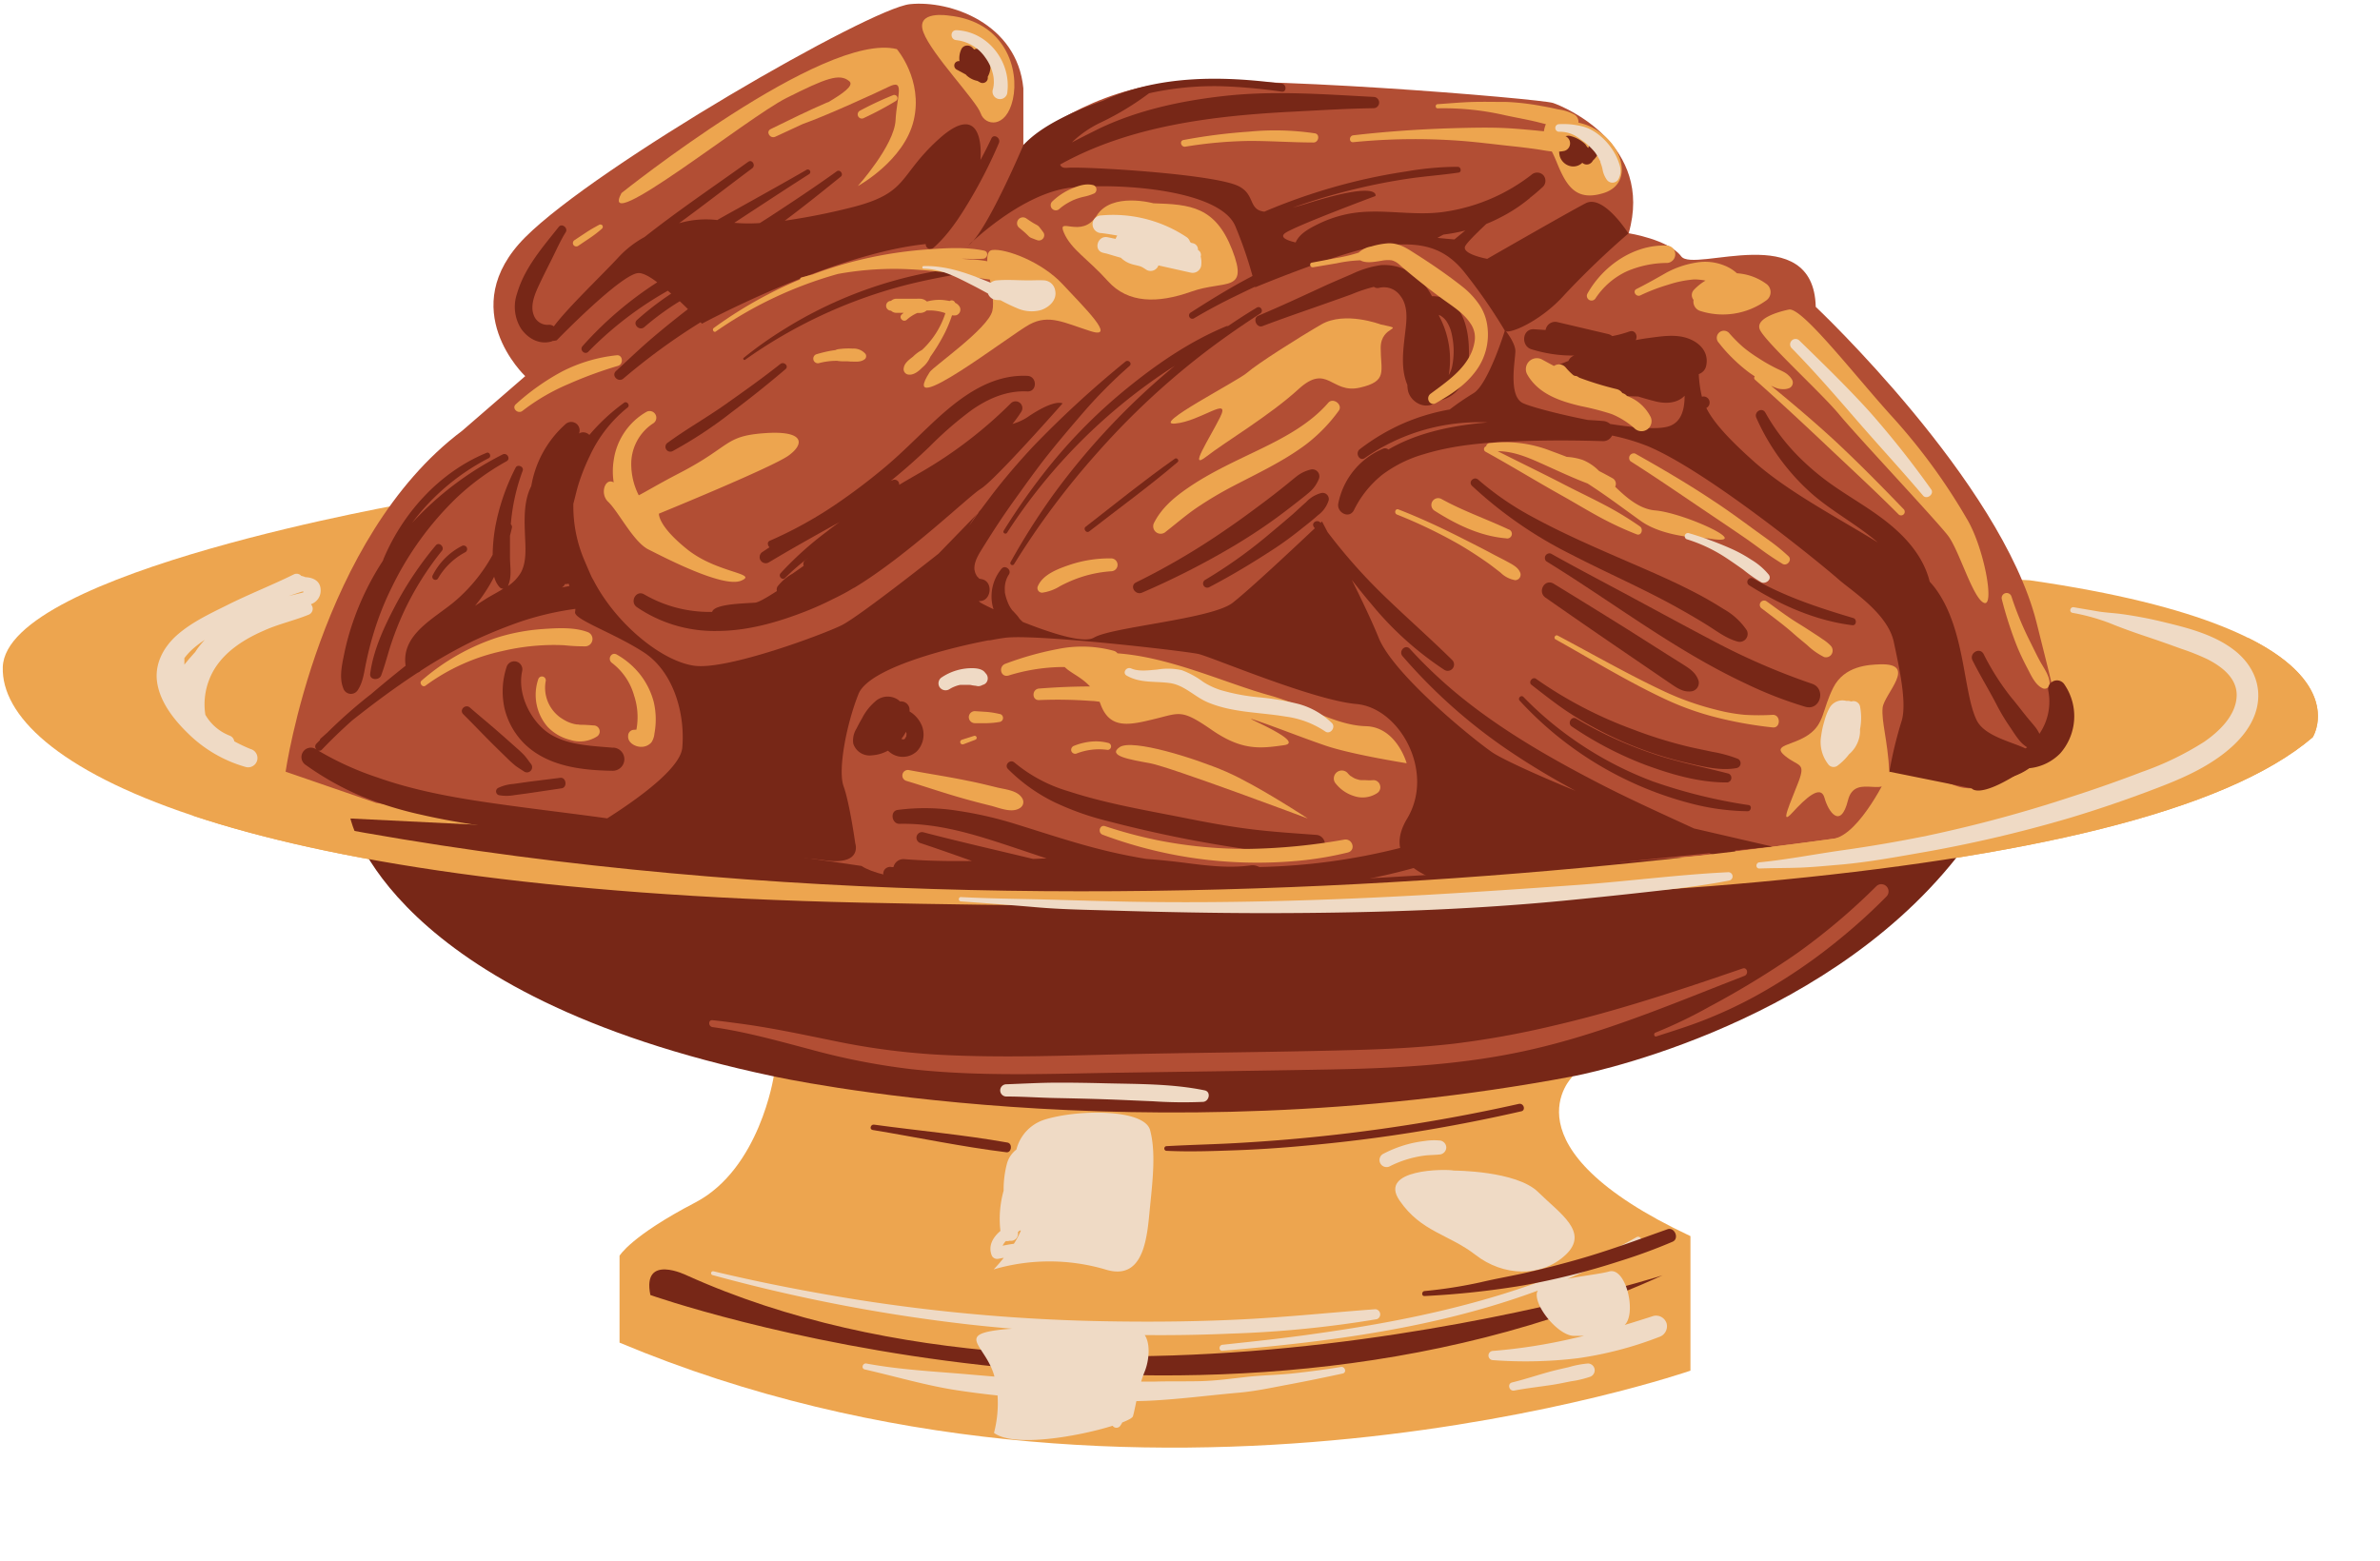 <?xml version="1.0" encoding="UTF-8"?>
<!DOCTYPE svg PUBLIC '-//W3C//DTD SVG 1.0//EN'
          'http://www.w3.org/TR/2001/REC-SVG-20010904/DTD/svg10.dtd'>
<svg data-name="Layer 1" height="337.2" preserveAspectRatio="xMidYMid meet" version="1.0" viewBox="-0.6 -0.8 514.0 337.2" width="514.0" xmlns="http://www.w3.org/2000/svg" xmlns:xlink="http://www.w3.org/1999/xlink" zoomAndPan="magnify"
><g id="change1_1"
  ><path d="M133.2,289.22V270.45s2.42-4.24,16.35-11.5S166.5,231.7,166.5,231.7H339.05s-15.74,15.14,25.43,34.51v29.06S245.81,336.44,133.2,289.22Z" fill="#eda54f"
  /></g
  ><g id="change2_1"
  ><path d="M139.86,278.93s118.06,41.77,218.56-4.24c0,0-123.51,39.35-210.69,0C147.73,274.69,138,269.85,139.86,278.93Z" fill="#772717"
  /></g
  ><g id="change3_1"
  ><path d="M247.78,243.31c-1.23-4.56-15.33-4.55-22.73-2.28a9.09,9.09,0,0,0-6.14,6.48,5.75,5.75,0,0,0-2,2.88,21.73,21.73,0,0,0-.76,6,22.43,22.43,0,0,0-.69,8.7c-1.62,1.37-2.75,3.24-1.83,5.41a1.31,1.31,0,0,0,1.45.59l1.1-.2A33.1,33.1,0,0,1,214,273.4a42.84,42.84,0,0,1,24.08,0c8.72,2.75,9.09-7.68,9.71-13.76S249,247.87,247.78,243.31Zm-29.44,24.55c-.82.11-1.61.26-2.41.42a3.9,3.9,0,0,1,.7-1,1.84,1.84,0,0,0,.84-.08,1.5,1.5,0,0,0,1.78-1.46c0-.15,0-.29,0-.44l.38-.3.25,0a19.53,19.53,0,0,1-1.51,2.86Z" fill="#efdac5"
  /></g
  ><g id="change3_2"
  ><path d="M296.44,282c-9.34.68-18.65,1.66-28,2.15s-18.75.61-28.12.48a388,388,0,0,1-55.72-4.68c-10.44-1.68-20.82-3.68-31.09-6.14a.42.42,0,0,0-.23.81,365.38,365.38,0,0,0,55.44,10.68c3.09.35,6.18.64,9.28.91-1.11.07-2.15.16-3.1.29-8.8,1.13-2.71,3.42-.83,9.69l.09.36-5.07-.43c-7.53-.67-15.12-1-22.57-2.39-.83-.15-1.2,1.09-.35,1.28,6.64,1.51,13.2,3.47,19.93,4.5q4.36.66,8.74,1.12a25.45,25.45,0,0,1-.77,8.08c4.29,3.23,18.37.74,25.62-1.54a1,1,0,0,0,1.65,0,4.8,4.8,0,0,0,.43-.71c1.36-.53,2.21-1,2.31-1.35.23-.77.45-1.93.74-3.26l1.91-.05c6.71-.27,13.38-1.17,20.07-1.76,3.76-.32,7.4-1.13,11.11-1.82s7.65-1.51,11.46-2.33c.94-.2.53-1.57-.39-1.42-3.36.56-6.74,1-10.13,1.37s-6.65.4-10,.76-6.66.84-10,.93-6.7,0-10.05.1c-1,0-2,0-2.95,0,.22-.73.48-1.47.77-2.18,1-2.49,1.24-6.07,0-7.87q9.24.09,18.5-.31a236.1,236.1,0,0,0,31.63-3.12A1.11,1.11,0,0,0,296.44,282Z" fill="#efdac5"
  /></g
  ><g id="change3_3"
  ><path d="M313.4,252.05c-1.76-.38-16.45-.38-11.75,6.46s10.57,7.22,16.45,11.78,14.09,4.94,19.38,0-1.18-8.94-5.88-13.59S313.4,252.05,313.4,252.05Z" fill="#efdac5"
  /></g
  ><g id="change3_4"
  ><path d="M359.35,285.12a2.38,2.38,0,0,0-2.92-1.65q-3.07,1-6.16,1.93a2.87,2.87,0,0,0,.44-.55c1.9-3.18-.38-12-3.8-11-1.71.49-5.55.9-9,1.59a133,133,0,0,0,15.62-7.8.69.69,0,0,0-.7-1.2c-21.07,12-45.14,17.45-69,20.8-6.79,1-13.61,1.7-20.43,2.44-.81.09-.84,1.36,0,1.29,23-1.9,46.39-4.94,68.15-13a1.33,1.33,0,0,0-.26.67c-.28,3.13,4.87,9.2,8.11,9.11,0,0,.87,0,2.12,0l-2.22.51A117.7,117.7,0,0,1,321.86,291a1,1,0,0,0,0,2,94.39,94.39,0,0,0,18.26-.41A79.06,79.06,0,0,0,357.7,288,2.44,2.44,0,0,0,359.35,285.12Z" fill="#efdac5"
  /></g
  ><g id="change1_2"
  ><path d="M89,107.59S.61,122.73,0,143.31s47.82,47.83,185.26,50.86,275.47-3,313.61-35.72c0,0,14.53-23-61.15-33.91Z" fill="#eda54f"
  /></g
  ><g id="change2_2"
  ><path d="M166.5,231.7s79.31,17.56,172.55,0c0,0,53.08-9.69,82.85-47.22H246.42L75.08,176S83,214.15,166.5,231.7Z" fill="#772717"
  /></g
  ><g id="change4_1"
  ><path d="M61.08,165.89s7.27-50.49,38.13-73.64l13.62-11.8s-15.43-14.53,0-30S187.27,1,195.9.1s23.15,4.09,24.51,18.16V30.52S232.84,19.62,250,17.35s82.07,3.18,84.8,4.09,21.79,9.08,16.34,28.14c0,0,8.62,1.36,11.35,5s28.59-8.17,29.05,10.9c0,0,39.94,37.67,47.66,68.09s5.9,26.32,5.9,26.32-14.64,12.26-23.2,9.08-14.47-3.07-14.47-3.07-6.33,13.7-12.19,14.5S367.08,184,367.08,184s-163.92,14-181.62,2.25c0,0-47.87-7.11-60-7.72s-44.83-5.9-44.83-5.9Z" fill="#b24e34"
  /></g
  ><g id="change2_3"
  ><path d="M213.5,29.12c-.73,1.57-1.53,3.11-2.35,4.63.36-5.13-1-11.67-8.9-4.6-9.08,8.17-6.35,11.81-19.52,15a140.14,140.14,0,0,1-13.85,2.72C173,43.79,177,40.59,181,37.34c.63-.52-.21-1.63-.88-1.14-4.67,3.36-9.46,6.53-14.27,9.68-.78.51-1.57,1-2.35,1.5a35.68,35.68,0,0,1-5.52-.05l3.15-2.07c4.34-2.83,8.66-5.68,13-8.44a.54.54,0,0,0-.54-.94c-4.48,2.59-9,5.1-13.52,7.62-1.92,1.08-3.86,2.13-5.77,3.23a20.75,20.75,0,0,0-8.25.69c5.32-3.88,10.53-7.94,15.79-11.86.83-.62,0-2-.83-1.42-7.49,5.37-15.18,10.55-22.41,16.26a22.1,22.1,0,0,0-5.44,4.17c-3.47,3.8-11.09,11-14.15,15.13a1.62,1.62,0,0,0-1.14-.34,3.14,3.14,0,0,1-3.22-2.16c-.7-1.83.09-4.05.84-5.73.91-2,1.92-4,2.93-6s1.94-4.17,3.16-6.12c.56-.9-.82-2-1.5-1.15-3.5,4.42-7.39,8.82-9,14.36a8.87,8.87,0,0,0,.83,7.6c1.47,2.12,3.88,3.52,6.49,2.83a1.79,1.79,0,0,0,.37-.15,4,4,0,0,0,.87-.14s14.07-14.52,17.7-14.52c1,0,2.43.8,4,2a78,78,0,0,0-16.12,13.77c-.74.83.46,2,1.23,1.23A76.22,76.22,0,0,1,143.63,62l.72.63A63,63,0,0,0,137,68.29c-1.07.95.5,2.49,1.56,1.56a57.28,57.28,0,0,1,7.65-5.58c.62.58,1.22,1.16,1.76,1.7-2.57,2-5.17,4.07-7.67,6.21-2.7,2.3-5.27,4.76-7.87,7.17-1.08,1,.51,2.55,1.61,1.61a137.13,137.13,0,0,1,16.42-12l.24-.16.3.32S179,54,199.33,51.92a1,1,0,0,0,1.67.8c3.32-2.92,5.82-6.84,8.06-10.62a104.21,104.21,0,0,0,6.07-12C215.6,29,214,28,213.5,29.12Z" fill="#772717"
  /></g
  ><g id="change1_3"
  ><path d="M193.09,9.81c-15.7-3.93-59.47,31.09-59.47,31.09-5.29,9.87,27.17-16.3,35.62-20.53s11.47-5.43,13.59-3.62c1.09.94-1.48,2.7-4.58,4.54l-.11,0c-4.17,1.79-8.23,3.8-12.31,5.8-1.1.55-.14,2.15,1,1.65,2-.92,4-1.84,6-2.78,4.84-1.68,15.85-6.72,18.47-8,3.62-1.81,1.81,1.81,1.51,7.24s-8.15,14.19-8.15,14.19,10-5.43,12.07-14.19S193.09,9.81,193.09,9.81Z" fill="#eda54f"
  /></g
  ><g id="change1_4"
  ><path d="M204.26,2.56s-7.25-1.2-5.43,3.63S210.3,21,211.2,23.69s5.49,3.41,6.94-3S216.6,3.82,204.26,2.56Z" fill="#eda54f"
  /></g
  ><g id="change2_4"
  ><path d="M341.84,43.11c-3.86,2-21.25,12-21.25,12s-5.15-.93-4.83-2.54c.14-.68,2.39-2.87,4.63-5,.88-.35,1.74-.74,2.59-1.17l.35-.18A33.87,33.87,0,0,0,329.78,42a.47.47,0,0,0,.06-.09c1-.76,1.91-1.56,2.81-2.39a1.84,1.84,0,0,0,0-2.54,1.86,1.86,0,0,0-2.54,0,39.88,39.88,0,0,1-18.2,7.88c-7.36,1.27-14.82-1-22.13.71a26.3,26.3,0,0,0-5.65,2c-1.79.88-4.09,2.05-4.91,4-2-.46-3.65-1.18-2.09-2.14,2.9-1.77,19.32-7.89,19.32-7.89s1.28-3.38-14.49,1.53c-1.28.4-2.4.72-3.4,1a132.19,132.19,0,0,1,14.24-4.21q5.32-1.26,10.76-2.07c3.6-.53,7.24-.78,10.85-1.31.72-.11.52-1.23-.17-1.25a65.75,65.75,0,0,0-11.11,1q-5.43.81-10.76,2.09a128.09,128.09,0,0,0-19.92,6.6c-3.53-.41-1.9-3.74-5.62-5.54-5.47-2.65-33.48-4.26-37-3.93-.82.07-1.31-.2-1.48-.71,15.12-8.43,33.22-10.55,50.25-11.42,5.86-.3,11.68-.67,17.54-.75a1.22,1.22,0,0,0,0-2.43c-10.54-.55-21.06-1.38-31.6-.29-9.47,1-19.11,3-27.75,7.12-2,1-4,2-5.91,3a23.49,23.49,0,0,1,6.35-4.36,60.76,60.76,0,0,0,10.32-6.26,64.8,64.8,0,0,1,15.81-1.52A117.77,117.77,0,0,1,276.2,19c1.11.15,1.1-1.6,0-1.74-12.87-1.7-26.62-1.89-38.54,3.68-6.34,2.23-13.5,5.46-17.25,9.62,0,0-6.8,16.07-10.87,20.72,3.07-2.8,12.55-10.79,21.56-11.59,10.94-1,31.87.65,35.09,8.37a88.12,88.12,0,0,1,3.71,10.75c-1.54.82-3.08,1.64-4.59,2.52-3,1.73-5.92,3.56-8.82,5.42a.72.72,0,0,0,.72,1.24c2.86-1.7,5.78-3.26,8.77-4.72,1.48-.72,3-1.46,4.49-2.15,0,.08,0,.14,0,.14s20.15-8.37,27.23-9,12.88-.65,18,5.79a114.8,114.8,0,0,1,8.69,12.56c.65,1,7.73-1.94,12.88-7.73a181.2,181.2,0,0,1,13.81-13.25S345.7,41.09,341.84,43.11Zm-28.33,7.81s-1.63-.13-3.67-.34l.69-.39.61-.32a37.56,37.56,0,0,0,4.71-.88C314.46,50.12,313.51,50.92,313.51,50.92Z" fill="#772717"
  /></g
  ><g id="change2_5"
  ><path d="M209.54,51.24c-.66.6-1,1-1,1A6.35,6.35,0,0,0,209.54,51.24Z" fill="#772717"
  /></g
  ><g id="change1_5"
  ><path d="M345.7,28.38a11.94,11.94,0,0,0-5.4-2.68,1.92,1.92,0,0,0-.79-1.7,10,10,0,0,0-3.59-1.17c-1.22-.29-2.43-.53-3.67-.74a53.16,53.16,0,0,0-7.44-.87c-2.43,0-4.8-.06-7.23,0s-5.12.31-7.68.48c-.57,0-.58.92,0,.9a59.11,59.11,0,0,1,14.52,1.49c2.29.5,4.6.89,6.88,1.44l1.95.49c0,.09-.07.16-.1.26-1,3,.32,2.72,2.41,7.87s4.12,8.62,10.14,6.76S350.16,32,345.7,28.38Z" fill="#eda54f"
  /></g
  ><g id="change1_6"
  ><path d="M248.49,43.11s-9-2.49-12.24,2.66-8.69,0-7.08,3.7,5.18,5.63,9.51,10.46,10.78,4.83,18,2.26,12.48.38,8.84-9S256.47,43.35,248.49,43.11Z" fill="#eda54f"
  /></g
  ><g id="change1_7"
  ><path d="M200.19,79.57c.78-1.21,12.56-9.34,13.52-13.2s-2.89-12.81,0-13.17,10.69,2.55,15.17,7.38,11.87,12,6.08,10.16-9-3.72-13.2-1.47S193.11,90.52,200.19,79.57Z" fill="#eda54f"
  /></g
  ><g id="change1_8"
  ><path d="M164.47,92.77c-8.7.64-7.09,2.8-18.36,8.64-4.49,2.33-7.1,3.93-8.76,4.78a14.91,14.91,0,0,1-1.62-7,10.48,10.48,0,0,1,4.67-8.5A1.43,1.43,0,0,0,139,88.17a14.38,14.38,0,0,0-7.06,10.45,15.31,15.31,0,0,0,0,4.78c-1.83-1.08-3.07,2.42-1.2,4.19,2.24,2.13,5.47,8.68,8.69,10.29s16.09,8.37,20,6.76-5.15-1.61-11.59-6.76-6.13-7.73-6.13-7.73,24.48-10,28-12.55S173.17,92.13,164.47,92.77Z" fill="#eda54f"
  /></g
  ><g id="change2_6"
  ><path d="M382.18,182.07l-16.94-3.92c-7.05-3.25-14.14-6.43-21-10-9.44-4.9-18.75-10.22-27.19-16.72a101.9,101.9,0,0,1-13.17-12.08c-1-1.07-2.5.5-1.58,1.58a116.84,116.84,0,0,0,24.15,21.21c4.29,2.85,8.71,5.45,13.23,7.89-7.87-3.22-15.84-6.82-18.08-8.37-4.19-2.9-21.25-16.74-24.47-24.73-1.3-3.24-3.56-8-5.78-12.46,1.42,1.82,2.86,3.62,4.35,5.37a70.47,70.47,0,0,0,15.67,14.08,1.37,1.37,0,0,0,1.66-2.15c-4.87-4.8-10-9.3-14.92-14.07a119,119,0,0,1-12-13.57c-.74-1.43-1.2-2.3-1.2-2.3l-.32.3c-.63-.85-2.06-.06-1.46.87.07.1.15.2.22.31-3.93,3.71-14.15,13.31-17.76,16.11-4.5,3.5-26.07,5.2-29.94,7.51-2.24,1.33-9.35-1-15.36-3.38-.18-.16-.36-.34-.53-.51l-.22-.24a1.17,1.17,0,0,0-.08-.13c-.36-.53-.84-1-1.24-1.45A2.11,2.11,0,0,1,218,131a1.86,1.86,0,0,1-.14-.19,7.39,7.39,0,0,1-.42-.66,6.45,6.45,0,0,1-.29-.59l-.1-.23-.15-.4a9.86,9.86,0,0,1-.43-1.5,3.43,3.43,0,0,1-.06-.34s0-.25,0-.26a7.85,7.85,0,0,1,0-.84,5.54,5.54,0,0,1,.89-2.72c.63-1-.85-2.12-1.59-1.23a9.33,9.33,0,0,0-2,7.76,6.25,6.25,0,0,0,.27,1c-1.36-.64-2.35-1.14-2.77-1.4a1.86,1.86,0,0,1-.43-.38h0c2.68.27,3.29-4.2.64-4.72-.44-.09-.46-.06-.71-.25.25.19-.42-.51-.26-.29a3.05,3.05,0,0,1-.28-.5s-.1-.22-.12-.25a3.58,3.58,0,0,1-.11-.35c0-.06-.07-.35-.09-.4-.15-1.66.88-3.27,1.71-4.61,2.18-3.52,4.45-7,6.85-10.34s4.69-6.58,7.2-9.75,5.21-6.32,7.89-9.43a103.52,103.52,0,0,1,9.86-9.9c.62-.56-.29-1.44-.92-.91a223.47,223.47,0,0,0-20,18.4c-3.13,3.37-6.12,6.84-8.91,10.49-.73,1-1.46,1.93-2.18,2.91l-.83,1,.35-.36c-.44.61-.88,1.21-1.32,1.83l-.8,1.13a18,18,0,0,1,1.77-2.6l-8.42,8.67s-17.06,13.53-20.92,15.46S156.41,144,149.33,143s-16.74-9-21.57-18.1c-.18-.35-.35-.65-.52-.93-.52-1.12-1-2.26-1.49-3.41a29.77,29.77,0,0,1-2.53-12.22,2.66,2.66,0,0,0,0-.3c.38-1.42.69-2.86,1.12-4.25a44.75,44.75,0,0,1,2.42-6.08,29,29,0,0,1,8.2-10.5c.59-.46-.2-1.49-.8-1a42.44,42.44,0,0,0-7.48,6.94,1.86,1.86,0,0,0-2-.44l-.23.13a1.82,1.82,0,0,0-2.94-2,23,23,0,0,0-7.37,13.36c-1.8,3.48-1.46,7.9-1.31,11.75.1,2.27.17,4.82-.89,6.84a8.81,8.81,0,0,1-2.85,3c.88-1.91.49-3.92.45-6,0-1.63,0-3.26,0-4.89.15-.56.29-1.12.41-1.68a.77.77,0,0,0-.23-.77,43.1,43.1,0,0,1,2.56-11.57c.34-.88-1.12-1.5-1.53-.65a46.61,46.61,0,0,0-4.36,12.65,37.24,37.24,0,0,0-.59,6.15,35.7,35.7,0,0,1-8.11,10C93.26,132.8,86,136.16,87,143q-3.6,2.85-7.11,5.83l-.37.32-.75.58a107.5,107.5,0,0,0-8.67,7.71l-1.44,1.28a.56.56,0,0,0-.19.38c-.25.25-.51.5-.75.76a.84.84,0,0,0,.06,1.24l-.21-.12a2,2,0,1,0-2.06,3.51,63,63,0,0,0,11.76,6.62,79,79,0,0,0,13.09,4.07c9.2,2.12,18.63,3.15,28,4.37l5.19.67c-1.53.88-2.48,1.39-2.48,1.39s48.11,2.23,56.4,3.41,6.64-3.64,6.64-3.64-1.23-8.78-2.52-12.33.64-13.52,3.22-19.95c2.22-5.56,19.31-9.92,28.08-11.59l.2,0,.12,0c1.26-.24,2.33-.42,3.15-.53,6.44-.92,39,2.84,41.85,3.48s24.79,10,34.12,10.81,17.06,14.63,10.95,24.78c-1.51,2.51-1.84,4.6-1.49,6.31a134.8,134.8,0,0,1-30.43,4.12,3,3,0,0,0-2-.33c-4.72.63-9.63,0-14.32-.61-2.72-.34-5.44-.62-8.17-.82-2.25-.38-4.49-.81-6.72-1.31-7.37-1.64-14.5-4.08-21.7-6.3a83.08,83.08,0,0,0-12.36-2.8,45.14,45.14,0,0,0-12.82-.16c-1.73.23-1.3,3.05.4,3,7.57-.16,14.8,1.87,21.93,4.2,3.28,1.07,6.54,2.19,9.82,3.27l-2.92.11-.29-.07c-7.81-1.88-15.64-3.66-23.42-5.69a1.21,1.21,0,0,0-.64,2.33c3.73,1.24,7.45,2.55,11.16,3.87-4.88.07-9.76,0-14.62-.39a2.21,2.21,0,0,0-2.33,1.72l-.35,0a1.5,1.5,0,0,0-1.8,1,1.48,1.48,0,0,0,1,1.8,262.68,262.68,0,0,0,71.22,4.89,157.38,157.38,0,0,0,20.19-2.44,1.73,1.73,0,0,0,1.28-1,135.05,135.05,0,0,0,20.8-4.05,17,17,0,0,0,5.61,2.69l58.21-5.89,3.61,1.4c1.23.47,2.19-.9,2-2ZM121.41,125.35a1.73,1.73,0,0,0,.78-.09l.21.52-1.67.32A1.5,1.5,0,0,0,121.41,125.35Zm-15.29-1.58a5.48,5.48,0,0,0,1.18,2.28,1,1,0,0,0,.82.3c-1.16.73-2.38,1.37-3.45,2L102,130.05A34.55,34.55,0,0,0,106.12,123.77Zm40.63,36.92c-.37,4.32-9,10.69-16.21,15.28-7.87-1.1-15.76-2-23.62-3.12-8.79-1.23-17.64-2.75-26-5.71a65.5,65.5,0,0,1-12.84-5.84.75.75,0,0,0,.86-.2c2.08-2.18,4.26-4.27,6.51-6.28,4.57-3.62,9.26-7.12,14.13-10.3a1.92,1.92,0,0,0,.72-.47,107.94,107.94,0,0,1,11.32-6.42,105.86,105.86,0,0,1,10.48-4.25,64.38,64.38,0,0,1,11.56-2.66,4.44,4.44,0,0,1-.06.68c-.32,1.61,8.37,4.51,14.81,8.69S147.4,153.29,146.75,160.69Z" fill="#772717"
  /></g
  ><g id="change2_7"
  ><path d="M426.27,154.72c-2.94-6.14-2.4-19.49-8.81-28.3a18.57,18.57,0,0,0-1.31-1.58c-1.49-6-5.95-10.56-11-14.21-3-2.18-6.22-4.06-9.28-6.16a54.34,54.34,0,0,1-8.07-6.68,43.9,43.9,0,0,1-7.14-9.45c-.72-1.29-2.53-.16-1.94,1.13a47.66,47.66,0,0,0,11.93,16.34c4.46,3.91,9.82,6.7,14.3,10.57-8.64-5.35-19.35-10.9-26.73-17.46-6-5.35-8.88-8.75-10.31-11.59a1.32,1.32,0,0,0-.54-2.49,1.35,1.35,0,0,0-.41.06,25.29,25.29,0,0,1-.68-4.89,2.43,2.43,0,0,0,1.56-1.65c.74-3-1.29-5.15-3.93-6.08s-5.58-.45-8.32-.09c-1,.13-2,.29-2.93.48.51-.9-.11-2.3-1.35-1.87a24.86,24.86,0,0,1-3.73,1,2,2,0,0,0-.85-.44l-10.89-2.56a2.09,2.09,0,0,0-2.64,1.68l-2.51-.16c-2.56-.15-2.86,3.58-.59,4.31A29.91,29.91,0,0,0,339.41,76a2,2,0,0,0-1.28,1.16L336,78a1.23,1.23,0,0,0-.62,1.64s0,0,0,0a1.92,1.92,0,0,0,.79,2.43,22.93,22.93,0,0,0,4.61,1.48c1.62.32,3.24.56,4.87.76a69.65,69.65,0,0,0,7.5.53c1.17.35,2.34.7,3.53,1,2.26.61,4.9.57,6.54-1.16,0,3-.7,5.91-3.71,6.69-2.4.63-7.23.22-12.39-.6a2.52,2.52,0,0,0-1.49-.63c-1.09-.09-2.18-.16-3.28-.22-6.47-1.27-12.51-2.89-14.08-3.66-3.2-1.56-1.6-9.38-1.6-11.21s-2.23-4.56-2.23-4.56-3.64,11.8-6.85,13.67a58,58,0,0,0-5.1,3.49,44.66,44.66,0,0,0-10.18,3.07,45.42,45.42,0,0,0-9.24,5.51c-1.1.84-.05,2.73,1.1,1.9a43.12,43.12,0,0,1,26.52-7.69l-1.79.17c-6.81.73-13.73,2.22-19.66,5.69a1.1,1.1,0,0,0-1.18-.16,16.2,16.2,0,0,0-9.64,11.84c-.35,1.92,2.35,3.4,3.38,1.42a22.42,22.42,0,0,1,6.12-7.65A27.67,27.67,0,0,1,307,97.28c7.71-2.36,16.14-2.69,24.15-2.88,4.83-.11,9.67-.06,14.5.09a2.14,2.14,0,0,0,1.91-1.21A46.43,46.43,0,0,1,355,95.47c13.09,5.32,38.72,26.41,41.39,28.81s10.68,7.36,12,13.56,2.94,13.67,1.6,17.41a87.79,87.79,0,0,0-2.55,10.64l17.78,3.59s1.45,2.42,10.67-3.59S429.21,160.86,426.27,154.72Z" fill="#772717"
  /></g
  ><g id="change1_9"
  ><path d="M281.83,176s-10.95-7.21-17.63-10.11-20.29-7.17-23-5.3,2.17,2.67,6.56,3.47S281.83,176,281.83,176Z" fill="#eda54f"
  /></g
  ><g id="change1_10"
  ><path d="M285.3,160.13c5.6,2,17.89,3.93,17.89,3.93s-2.17-7.82-8.81-8-13.09-4.54-20.83-6.67-17.36-6.41-27-8.28a52.81,52.81,0,0,0-5.81-.79,1.59,1.59,0,0,0-.86-.56,26.21,26.21,0,0,0-12-.37,68,68,0,0,0-11.38,3.2c-1.53.6-1,3,.7,2.53a40.8,40.8,0,0,1,11-1.83l1.14,0c1.37,1.34,3.61,2.17,5.47,4.19-3.67,0-7.35.17-11,.45-1.59.12-1.62,2.57,0,2.49a97,97,0,0,1,11.31.19c.59,0,1.17.11,1.75.17.06.16.13.31.19.47,2,5.59,6.29,4.57,11.75,3.24s5.75-2.14,12.31,2.39,10.53,4,15.6,3.28-10.94-7-6.25-5.41S279.69,158.19,285.3,160.13Z" fill="#eda54f"
  /></g
  ><g id="change1_11"
  ><path d="M405.44,142.7c-2.41.08-7.74.27-10.14,5.08s-1.87,7.74-5.34,10.14-8,2.14-5.07,4.54,4.54,1.34,2.93,5.61-4.27,9.88-1.33,6.67,6.14-6.14,6.94-3.2,3.47,6.94,5.07.53,9.3.72,8.93-6.18-1.72-10.79-1.45-13.78S413.72,142.44,405.44,142.7Z" fill="#eda54f"
  /></g
  ><g id="change1_12"
  ><path d="M185.27,194.17c137.43,3,275.47-3,313.61-35.72,0,0,7-11.1-14.06-21.52h0s16.48,21.52-21.66,31.2-226.43,43-401.4,7.87c0,0-18.26-5.11-20.75-.63C70.23,185.11,116.66,192.66,185.27,194.17Z" fill="#eda54f"
  /></g
  ><g id="change1_13"
  ><path d="M385.69,66.08s-7.75,1.48-6.14,4.48,13.35,13.67,17.09,18.21,21.09,23,23.49,26.17,5.34,13.49,7.74,14.48,0-12.08-3.74-18.22a129.25,129.25,0,0,0-16-21.9C400.11,80.49,388.45,65.31,385.69,66.08Z" fill="#eda54f"
  /></g
  ><g id="change1_14"
  ><path d="M297.58,69.28s-7.74-2.94-12.82,0-13.88,8.54-16,10.41-21,11.48-15.55,11,12.08-6.14,9.68-1.34-6.94,11.58-2.94,8.46S273.55,89,279.82,83.27s7.08,1.06,13.22-.33,4.54-3.51,4.54-8.59S303.5,70.54,297.58,69.28Z" fill="#eda54f"
  /></g
  ><g id="change1_15"
  ><path d="M356.83,109.45c-3.25-.28-6.07-2.64-8.61-5.12a1.36,1.36,0,0,0-.52-1.8c-1-.56-1.95-1.08-2.94-1.58a10.62,10.62,0,0,0-3.52-2.39,13.11,13.11,0,0,0-3.47-.67c-1.13-.44-2.26-.86-3.4-1.28A27.22,27.22,0,0,0,321,94.93a.76.76,0,0,0-.64.67.64.64,0,0,0-.16,1.16c5.45,3,10.78,6.27,16.22,9.32,2.66,1.48,5.26,3.06,7.93,4.53a71.64,71.64,0,0,0,8.5,4c1.05.41,1.52-1.13.72-1.7a70.53,70.53,0,0,0-7.81-4.73c-2.76-1.45-5.58-2.79-8.36-4.22-4.82-2.5-9.71-4.85-14.55-7.3,3.87,0,7.41,1.74,10.93,3.32,2.81,1.27,5.6,2.56,8.47,3.65,4,2.56,7.55,5.27,11.54,8.12,5.26,3.75,14.52,3.75,14.52,3.75C378.86,117.27,363.34,110,356.83,109.45Z" fill="#eda54f"
  /></g
  ><g id="change2_8"
  ><path d="M221.75,89a11.53,11.53,0,0,1-3.68,1.77A29.55,29.55,0,0,0,220,88.08a1.46,1.46,0,0,0-2.29-1.77,94.32,94.32,0,0,1-18.88,14.57c-1.73,1-3.49,2-5.24,3.05a1,1,0,0,0-1.31-1.06l-.51.2c2.91-2.33,5.68-4.81,8.38-7.39a78.15,78.15,0,0,1,9.13-7.93c3.57-2.48,7.55-4.22,12-4,2.16.1,2.15-3.26,0-3.36-8.51-.4-15.4,5.33-21.22,10.85-3.16,3-6.21,6.08-9.55,8.88a130.75,130.75,0,0,1-11,8.29,88.49,88.49,0,0,1-13.87,7.6c-.6.26-.47,1-.05,1.4l-1.5,1a1.32,1.32,0,0,0,1.33,2.28c4.56-2.74,9.2-5.33,13.86-7.93l1.46-.8c-.91.64-1.81,1.29-2.69,2A72.3,72.3,0,0,0,168,123c-.61.69.36,1.68,1,1a45.34,45.34,0,0,1,5-4.33l-.68.54a1,1,0,0,0-.35,1.21l-2.42,1.7a10.68,10.68,0,0,0-3.22,2.75,1.27,1.27,0,0,0-.15,1c-2.3,1.49-4,2.45-4.67,2.5-1.87.18-8.85.2-9.31,2a28,28,0,0,1-14.64-3.76c-1.76-1.09-3.26,1.59-1.61,2.74a29.68,29.68,0,0,0,17.26,5.14c6.63,0,13.11-1.86,19.24-4.26,2-.79,4-1.69,5.9-2.66a47.62,47.62,0,0,0,4.49-2.42l.06,0,0,0c11.58-7,24.73-19.78,27.3-21.35,3.08-1.87,17.68-18.46,17.68-18.46S227.36,85.3,221.75,89Z" fill="#772717"
  /></g
  ><g id="change2_9"
  ><path d="M316.62,74.13c-.16-4.47-1.62-10.21-6.87-10.89a6.63,6.63,0,0,0-1.09-.05,15,15,0,0,0-1.49-2.32,11,11,0,0,0-9.53-4.4,21.5,21.5,0,0,0-6.3,1.93c-2.07.9-4.16,1.77-6.22,2.72-4.63,2.14-9.27,4.3-14,6.29-1.25.53-.35,2.72.94,2.23,4.26-1.62,8.56-3.09,12.85-4.6,2.15-.76,4.3-1.51,6.43-2.29a33.36,33.36,0,0,1,4.77-1.59,1.35,1.35,0,0,0,1.2.2,4.32,4.32,0,0,1,4.5,1.72c1.49,1.85,1.45,4.43,1.21,6.66-.43,4.08-1.33,8.71.33,12.61a6,6,0,0,0,.17,1.41c.66,2.36,3.58,3.94,5.76,2.48a2.59,2.59,0,0,0,.52-.45,7.27,7.27,0,0,0,5.38-3.68C316.58,79.73,316.72,76.81,316.62,74.13ZM313,78.42a6.34,6.34,0,0,1-.72,1.8,20,20,0,0,0-2.1-12.8c0-.07,0-.13,0-.2a4.12,4.12,0,0,1,1.61,1.37,8.1,8.1,0,0,1,1.16,2.89A16.57,16.57,0,0,1,313,78.42Z" fill="#772717"
  /></g
  ><g id="change2_10"
  ><path d="M282.49,100.62a8,8,0,0,0-2.94,1.38c-.72.56-1.42,1.14-2.12,1.72-1.36,1.1-2.74,2.19-4.14,3.25-3,2.26-6,4.5-9.14,6.63A152.09,152.09,0,0,1,244.76,125c-1.5.74-.19,2.86,1.29,2.21a172.27,172.27,0,0,0,20.25-10.35c3.21-1.94,6.34-4,9.36-6.24,1.55-1.15,3.09-2.34,4.61-3.54.71-.56,1.43-1.12,2.1-1.72a7.21,7.21,0,0,0,1.8-2.57A1.51,1.51,0,0,0,282.49,100.62Z" fill="#772717"
  /></g
  ><g id="change2_11"
  ><path d="M284.78,105.69a6.77,6.77,0,0,0-3.33,2c-1,.86-1.93,1.76-2.91,2.63-2,1.73-4,3.39-6,5.07a103.18,103.18,0,0,1-12.87,9.07.9.9,0,0,0,.91,1.56c4.77-2.49,9.34-5.25,13.85-8.19,2.21-1.44,4.3-3,6.37-4.67,1.08-.85,2.17-1.71,3.19-2.63a6.33,6.33,0,0,0,2.36-3.27A1.33,1.33,0,0,0,284.78,105.69Z" fill="#772717"
  /></g
  ><g id="change2_12"
  ><path d="M253.16,98.26c-6.63,4.66-12.93,9.78-19.33,14.75-.56.44.2,1.44.77,1,6.42-5,13-9.76,19.13-15C254.13,98.66,253.6,98,253.16,98.26Z" fill="#772717"
  /></g
  ><g id="change2_13"
  ><path d="M270.82,65.65c-2.11,1.27-4.18,2.6-6.23,4a.59.59,0,0,0-.31,0c-8,3.3-15.2,8.28-21.86,13.73a113.88,113.88,0,0,0-17.93,18.46,141.58,141.58,0,0,0-8.33,12c-.28.47.44.88.73.43a120.38,120.38,0,0,1,35.78-35.78c.15-.09.3-.18.44-.28a153.43,153.43,0,0,0-26.35,28,150.92,150.92,0,0,0-9.12,14.42.44.44,0,0,0,.76.44,171.38,171.38,0,0,1,17.92-24,165.84,165.84,0,0,1,21.37-20.27c4.46-3.52,9.12-6.8,13.88-9.88C272.38,66.42,271.65,65.15,270.82,65.65Z" fill="#772717"
  /></g
  ><g id="change2_14"
  ><path d="M374.75,163.12a28.78,28.78,0,0,0-5.63-1.54c-1.94-.43-3.9-.79-5.83-1.28a94.71,94.71,0,0,1-11.21-3.54,90.44,90.44,0,0,1-20.95-10.93c-.74-.55-1.72.71-1,1.28,2.47,1.93,4.94,3.87,7.52,5.63a76.68,76.68,0,0,0,8.24,4.77A79.14,79.14,0,0,0,363.83,164c3.38.8,7.19,1.76,10.66,1.1A1.07,1.07,0,0,0,374.75,163.12Z" fill="#772717"
  /></g
  ><g id="change2_15"
  ><path d="M372.76,166.32c-5.65-1.5-11.39-2.55-16.92-4.5a85.57,85.57,0,0,1-16-7.38c-1.08-.66-2,1-1,1.68a76.84,76.84,0,0,0,16,8.33c5.6,2.06,11.59,3.8,17.6,3.76A1,1,0,0,0,372.76,166.32Z" fill="#772717"
  /></g
  ><g id="change2_16"
  ><path d="M377.06,173.1A112.17,112.17,0,0,1,356.39,168a77.07,77.07,0,0,1-18.82-10.25,74.38,74.38,0,0,1-9.15-8c-.52-.53-1.31.27-.81.81a76.19,76.19,0,0,0,37,22.2,50.89,50.89,0,0,0,12.28,1.67C377.59,174.37,377.8,173.22,377.06,173.1Z" fill="#772717"
  /></g
  ><g id="change2_17"
  ><path d="M399.65,132.7c-7.47-2.22-14.82-4.64-21.61-8.53a.85.85,0,0,0-.86,1.47c6.76,4.26,14.28,7.62,22.26,8.61C400.35,134.36,400.47,132.94,399.65,132.7Z" fill="#772717"
  /></g
  ><g id="change2_18"
  ><path d="M376.65,135.35a14.71,14.71,0,0,0-5-4.59c-1.85-1.17-3.73-2.28-5.66-3.29-3.79-2-7.7-3.76-11.62-5.47-8-3.49-16.06-6.84-23.74-11a64,64,0,0,1-12-8.2c-.9-.79-2.21.49-1.33,1.34a90.53,90.53,0,0,0,21.3,14.76c7.71,4,15.66,7.41,23.22,11.64,2.11,1.18,4.2,2.39,6.25,3.67s4.27,3,6.75,3.61A1.72,1.72,0,0,0,376.65,135.35Z" fill="#772717"
  /></g
  ><g id="change2_19"
  ><path d="M390.72,146.89a146.51,146.51,0,0,1-21.59-9.39c-7.33-3.85-14.58-7.84-21.88-11.73-4.33-2.31-8.66-4.61-12.92-7a1,1,0,0,0-1,1.66c14.3,8.79,27.74,19.23,43,26.38a86.65,86.65,0,0,0,13,5.07C392.56,152.75,393.84,147.93,390.72,146.89Z" fill="#772717"
  /></g
  ><g id="change2_20"
  ><path d="M366.25,146.29c-.56-1.77-1.9-2.64-3.41-3.59-1.34-.85-2.69-1.68-4-2.52l-7.89-5q-8-5-16-9.89c-1.95-1.19-3.58,1.75-1.77,3q7.65,5.35,15.36,10.62l7.53,5.14c1.31.89,2.62,1.8,3.94,2.69s2.77,2,4.53,1.81A1.87,1.87,0,0,0,366.25,146.29Z" fill="#772717"
  /></g
  ><g id="change2_21"
  ><path d="M283.8,179.55c-4.8-.36-9.57-.65-14.35-1.25s-9.4-1.46-14.06-2.39c-8.43-1.68-17-3.1-25.2-5.78a32.5,32.5,0,0,1-11.68-6.2c-.94-.85-2.32.5-1.4,1.4a37.33,37.33,0,0,0,9.87,7.08,60.16,60.16,0,0,0,11.66,4.15,272.81,272.81,0,0,0,28.12,5.8,82.53,82.53,0,0,0,17,1.16A2,2,0,0,0,283.8,179.55Z" fill="#772717"
  /></g
  ><g id="change2_22"
  ><path d="M198.51,156a6.44,6.44,0,0,0-2.67-3.12c0-.27,0-.54-.06-.82a1.84,1.84,0,0,0-2-1.34,5.63,5.63,0,0,0-.45-.38,4,4,0,0,0-4.54.07,11.84,11.84,0,0,0-3.21,3.94c-.42.71-.82,1.44-1.18,2.19a4.8,4.8,0,0,0-.72,3.29,3.71,3.71,0,0,0,4.08,2.52,8.29,8.29,0,0,0,3.4-1c.18.16.37.32.57.47a4.48,4.48,0,0,0,5.66-.31A5.23,5.23,0,0,0,198.51,156ZM195,158.5l-.2.34h0c.2-.32,0-.08-.1.06h0l0,0-.12,0h-.23l-.16-.05-.11-.06a10,10,0,0,0,1-1.55.19.19,0,0,0,0,.07,2.68,2.68,0,0,1,.07.27c0,.21,0,.19,0-.08.07.12,0,.42,0,.56v0l0,.16C195,158.47,194.72,158.9,195,158.5Z" fill="#772717"
  /></g
  ><g id="change2_23"
  ><path d="M213.3,13.36a4.47,4.47,0,0,0-2-3.46,1.68,1.68,0,0,0-1.53,0,3.54,3.54,0,0,0-.41-.45,1.48,1.48,0,0,0-1.23-.4,1.38,1.38,0,0,0-1.07.7,4.55,4.55,0,0,0-.44,2.66,1,1,0,0,0-1,.46,1,1,0,0,0,.35,1.34l2,1.08.2.22a4.86,4.86,0,0,0,2.34,1.17c.17.1.35.21.53.3a1.13,1.13,0,0,0,1.14,0,1.08,1.08,0,0,0,.55-1l0-.23A4.37,4.37,0,0,0,213.3,13.36Z" fill="#772717"
  /></g
  ><g id="change2_24"
  ><path d="M344.08,29.7a1.22,1.22,0,0,0-1.45.83,1.92,1.92,0,0,1-.11.31.59.59,0,0,1,0,.08l-.15.26a2.69,2.69,0,0,0-.33-.41s0,0,0,0a.39.39,0,0,0-.08-.14,1.76,1.76,0,0,0-.44-.5,7.21,7.21,0,0,0-3-1.56,1.68,1.68,0,0,0-2,1.14,5.26,5.26,0,0,0-.26,3.23,3.13,3.13,0,0,0,2.3,2.15,2.81,2.81,0,0,0,2.57-.73,1.4,1.4,0,0,0,1.91,0,1.32,1.32,0,0,0,.34-.43l.12-.14a3.19,3.19,0,0,0,.26-.26,7.13,7.13,0,0,0,.58-.75,5.44,5.44,0,0,0,.68-1.54A1.19,1.19,0,0,0,344.08,29.7Z" fill="#772717"
  /></g
  ><g id="change2_25"
  ><path d="M204.74,57.28a91.34,91.34,0,0,0-35.93,13A83.6,83.6,0,0,0,160,76.51c-.23.19.07.57.31.41a105.82,105.82,0,0,1,34.15-16c3.45-.9,6.94-1.62,10.45-2.25C205.71,58.55,205.54,57.18,204.74,57.28Z" fill="#772717"
  /></g
  ><g id="change2_26"
  ><path d="M107.94,97.37a68.78,68.78,0,0,0-19.55,14.78,48.47,48.47,0,0,1,16.58-14c.61-.32.18-1.41-.48-1.14C94.36,101.18,86.41,109.94,82.2,120c0,.13-.1.28-.16.41a59.35,59.35,0,0,0-6.45,13.25,53.86,53.86,0,0,0-1.82,6.61c-.48,2.4-1.18,5.21-.24,7.58a1.74,1.74,0,0,0,3.14.41c1.15-1.74,1.36-3.87,1.78-5.86s.86-3.82,1.42-5.7a64.4,64.4,0,0,1,4.23-10.82A68,68,0,0,1,98,106.73a53.2,53.2,0,0,1,10.82-7.91C109.74,98.29,108.9,96.88,107.94,97.37Z" fill="#772717"
  /></g
  ><g id="change2_27"
  ><path d="M93.52,117a74.17,74.17,0,0,0-8.74,13c-2.39,4.54-4.76,9.6-5.43,14.72-.19,1.45,2,1.51,2.39.32.87-2.33,1.45-4.75,2.25-7.11a66.65,66.65,0,0,1,2.82-7,65,65,0,0,1,8-12.72C95.51,117.42,94.27,116.14,93.52,117Z" fill="#772717"
  /></g
  ><g id="change2_28"
  ><path d="M100.18,117.41a.78.78,0,0,0-1.05-.27,14.52,14.52,0,0,0-6.31,6.38.67.67,0,0,0,1.15.67,14.86,14.86,0,0,1,5.94-5.72A.78.78,0,0,0,100.18,117.41Z" fill="#772717"
  /></g
  ><g id="change2_29"
  ><path d="M131.74,160.71c-5.1-.45-11.14-.56-15.07-4.1-3.21-2.9-5.44-7.9-4.52-12.36a1.74,1.74,0,0,0-3.36-.92,16.9,16.9,0,0,0-.42,8.92,16,16,0,0,0,4.46,7.77c5,4.75,12.32,5.59,18.91,5.67a2.49,2.49,0,1,0,0-5Z" fill="#772717"
  /></g
  ><g id="change2_30"
  ><path d="M114,164.13c-.45-.59-.85-1.2-1.35-1.76a20.68,20.68,0,0,0-1.59-1.51c-1.12-1-2.24-2-3.38-3-2.25-2-4.55-3.86-6.79-5.82-1-.85-2.37.51-1.44,1.44,2.14,2.12,4.21,4.31,6.35,6.44q1.56,1.54,3.14,3.07a21.72,21.72,0,0,0,1.82,1.64c.61.46,1.26.84,1.89,1.26a1.1,1.1,0,0,0,1.44-.29A1.12,1.12,0,0,0,114,164.13Z" fill="#772717"
  /></g
  ><g id="change2_31"
  ><path d="M120.4,167.21l-6.78.85-3.39.48a9.13,9.13,0,0,0-3.29.88.85.85,0,0,0,.2,1.54,9.33,9.33,0,0,0,3.29,0c1.17-.16,2.35-.31,3.52-.48l6.75-1C122,169.26,121.67,167.05,120.4,167.21Z" fill="#772717"
  /></g
  ><g id="change2_32"
  ><path d="M440.32,159a7.63,7.63,0,0,0-1.35-2.72c-.57-.73-1.19-1.42-1.77-2.13-1.18-1.45-2.3-2.95-3.5-4.37a54.07,54.07,0,0,1-5.91-9.31c-.85-1.57-3.18-.18-2.38,1.4,1.69,3.37,3.68,6.58,5.39,9.93a44.45,44.45,0,0,0,2.85,4.67c.52.78,1,1.56,1.6,2.32a7.15,7.15,0,0,0,2.53,2.17A1.75,1.75,0,0,0,440.32,159Z" fill="#772717"
  /></g
  ><g id="change1_16"
  ><path d="M206.67,65.5a2.15,2.15,0,0,0-1-.9.78.78,0,0,0-1.18-.38c-.47-.1-.94-.16-1.32-.21a10,10,0,0,0-3.32.25l-.27.07a2.26,2.26,0,0,0-1.4-.6,7.48,7.48,0,0,0-.82,0H193a1.66,1.66,0,0,0-1.17.46,1.06,1.06,0,0,0,0,2.12,1.73,1.73,0,0,0,1.19.47h1.53l-.42.36c-.73.71.36,1.8,1.11,1.12a8.2,8.2,0,0,1,2.28-1.46c.22,0,.45,0,.68,0a2.17,2.17,0,0,0,1.33-.54c.23,0,.46,0,.69,0a10.53,10.53,0,0,1,2.62.35,6.91,6.91,0,0,1,.73.24,18.54,18.54,0,0,1-5.05,7.94,8.33,8.33,0,0,0-1.94,1.45c-.8.63-1.85,1.36-2,2.43a1.18,1.18,0,0,0,1.1,1.45c1.11.11,2.18-.79,2.9-1.53a6,6,0,0,0,1.73-2.31A41,41,0,0,0,203.5,71a29.6,29.6,0,0,0,1.51-3.7,2.48,2.48,0,0,0,.9,0A1.28,1.28,0,0,0,206.67,65.5Z" fill="#eda54f"
  /></g
  ><g id="change1_17"
  ><path d="M224.77,49.45c-.2-.28-.4-.55-.61-.82a1.56,1.56,0,0,0-.16-.2,2,2,0,0,0-.54-.55l-.12-.07-.51-.28c-.65-.36-1.26-.8-1.88-1.21a1.27,1.27,0,0,0-1.53,2c.56.47,1.15.93,1.68,1.45l.39.38a2,2,0,0,0,.61.44l.4.15c.33.13.66.26,1,.37a1.14,1.14,0,0,0,1.18-.41A1.12,1.12,0,0,0,224.77,49.45Z" fill="#eda54f"
  /></g
  ><g id="change1_18"
  ><path d="M320.63,69.74A10.67,10.67,0,0,0,318.87,65a17.47,17.47,0,0,0-3.59-3.84c-3.3-2.61-6.8-5-10.34-7.24-1.92-1.24-3.69-2.36-6.08-2.14a17.22,17.22,0,0,0-3.33.66,5.23,5.23,0,0,0-2.7,1.33A32.16,32.16,0,0,1,288,54.93l-5.28,1c-.66.13-.37,1.12.28,1l5.1-.86a29,29,0,0,1,5.09-.64c1.23.73,3.25.29,4.55.1a6.7,6.7,0,0,1,2.23-.1,4.19,4.19,0,0,1,1.84,1.1c2.84,2.46,5.78,4.78,8.78,7,2.16,1.61,4.78,3.14,6.3,5.42a5.3,5.3,0,0,1,1,3.86A10,10,0,0,1,316.28,77c-1.92,3-5.14,5.17-7.93,7.26-1.16.88-.16,2.79,1.18,2,3.24-1.86,6.26-3.79,8.52-6.82A13.16,13.16,0,0,0,320.63,69.74Z" fill="#eda54f"
  /></g
  ><g id="change1_19"
  ><path d="M286.27,86.19c-3.85,4.46-9.27,7.39-14.51,9.94s-10.95,5.09-15.86,8.5c-2.92,2-5.63,4.29-7.26,7.5a1.61,1.61,0,0,0,2.51,1.94c2.27-1.77,4.45-3.67,6.83-5.28a80.61,80.61,0,0,1,7.75-4.6c5.32-2.78,10.76-5.31,15.6-8.9a35.08,35.08,0,0,0,7.19-7.36C289.48,86.62,287.33,85,286.27,86.19Z" fill="#eda54f"
  /></g
  ><g id="change1_20"
  ><path d="M239.48,119.82a27.06,27.06,0,0,0-8.67,1.26c-2.57.86-6.22,2.1-7.31,4.84a1,1,0,0,0,1,1.3,9.87,9.87,0,0,0,3.89-1.44,30.22,30.22,0,0,1,3.43-1.55,26.55,26.55,0,0,1,7.67-1.64A1.39,1.39,0,0,0,239.48,119.82Z" fill="#eda54f"
  /></g
  ><g id="change1_21"
  ><path d="M238.8,159.69a10.74,10.74,0,0,0-3.75-.3,13.33,13.33,0,0,0-3.67.9.93.93,0,0,0-.62,1.09.89.89,0,0,0,1.08.61,13.33,13.33,0,0,1,6.76-.81.75.75,0,0,0,.75-.66A.76.76,0,0,0,238.8,159.69Z" fill="#eda54f"
  /></g
  ><g id="change1_22"
  ><path d="M291.14,166.79l0,0,0,0Z" fill="#eda54f"
  /></g
  ><g id="change1_23"
  ><path d="M297.43,168.78a1.49,1.49,0,0,0-1.41-1.07,9.31,9.31,0,0,1-1.75,0c-.21,0-.45,0-.68,0l-.1,0-.2,0a4,4,0,0,1-.48-.09c-.26-.07-.52-.16-.78-.25l-.12-.06a4.49,4.49,0,0,1-.42-.24l-.35-.23.06.06-.08-.07h0c-.15-.11-.1-.08,0,0l-.05,0a7.49,7.49,0,0,1-.68-.7,1.72,1.72,0,0,0-2.7,2.08,8.06,8.06,0,0,0,4.13,2.94,5.75,5.75,0,0,0,5-.63A1.51,1.51,0,0,0,297.43,168.78Z" fill="#eda54f"
  /></g
  ><g id="change1_24"
  ><path d="M215.37,153.45a18.68,18.68,0,0,0-2.79-.47l-2.65-.17a1.31,1.31,0,0,0-1.3,1.3,1.32,1.32,0,0,0,1.3,1.3l2.65,0a18.57,18.57,0,0,0,2.79-.28.88.88,0,0,0,0-1.7Z" fill="#eda54f"
  /></g
  ><g id="change1_25"
  ><path d="M210.32,158.46a.45.45,0,0,0-.54-.31l-2.62.83a.5.5,0,0,0,.27,1L210,159A.45.45,0,0,0,210.32,158.46Z" fill="#eda54f"
  /></g
  ><g id="change1_26"
  ><path d="M325.17,113.54c-4.82-2.26-9.87-4-14.53-6.59a1.47,1.47,0,0,0-1.48,2.53c4.69,3,9.88,5.53,15.49,6A1,1,0,0,0,325.17,113.54Z" fill="#eda54f"
  /></g
  ><g id="change1_27"
  ><path d="M385.64,119.34a40.75,40.75,0,0,0-3.73-3.09l-4-2.89c-2.73-2-5.46-4-8.27-5.84-5.55-3.72-11.29-7.07-17.11-10.35a1,1,0,0,0-1,1.66c5.58,3.54,11,7.28,16.52,11,2.73,1.84,5.47,3.68,8.19,5.55,1.3.9,2.58,1.84,3.85,2.77s2.8,1.94,4.28,2.85C385.37,121.57,386.51,120.14,385.64,119.34Z" fill="#eda54f"
  /></g
  ><g id="change1_28"
  ><path d="M394.78,138.69a9,9,0,0,0-1.76-1.42c-.58-.42-1.17-.8-1.77-1.19-1.15-.75-2.31-1.51-3.48-2.22-2.39-1.46-4.63-3.19-6.91-4.81a.93.93,0,0,0-.94,1.61c2.22,1.71,4.51,3.37,6.62,5.22,1,.9,2.1,1.78,3.15,2.66a14.7,14.7,0,0,0,3.67,2.59,1.45,1.45,0,0,0,1.64-.67A1.53,1.53,0,0,0,394.78,138.69Z" fill="#eda54f"
  /></g
  ><g id="change1_29"
  ><path d="M380.78,60.46a12,12,0,0,0-6.26-2.23,8.74,8.74,0,0,0-2.7-1.67,11,11,0,0,0-6.05-.65,20.39,20.39,0,0,0-6.4,2.14c-2.16,1.24-4.31,2.45-6.53,3.57-.95.47-.12,1.8.81,1.39a39.38,39.38,0,0,1,6-2.3,23.59,23.59,0,0,1,5.62-1.15,12.52,12.52,0,0,1,2.46.25,11.43,11.43,0,0,0-2.5,2,1.63,1.63,0,0,0-.08,2.17,2.11,2.11,0,0,0,1.49,2.4,16,16,0,0,0,14.13-2.23A2.19,2.19,0,0,0,380.78,60.46Z" fill="#eda54f"
  /></g
  ><g id="change1_30"
  ><path d="M359.46,52.25c-7.11-.33-13.82,4.31-17.22,10.36a1,1,0,0,0,1.76,1,16.36,16.36,0,0,1,6.8-5.83A22.22,22.22,0,0,1,359.46,56,1.88,1.88,0,0,0,359.46,52.25Z" fill="#eda54f"
  /></g
  ><g id="change1_31"
  ><path d="M410.59,109.25c-4.92-5.11-9.87-10.14-15.09-15-4.42-4.06-9-7.93-13.64-11.74a12.89,12.89,0,0,0,1.28.54,4.08,4.08,0,0,0,1.24.21,3.43,3.43,0,0,0,1.29-.17,1.3,1.3,0,0,0,.76-1.87,3.88,3.88,0,0,0-.73-.9,4.15,4.15,0,0,0-1-.74c-.62-.34-1.29-.61-1.92-.94a36.66,36.66,0,0,1-3.7-2.14,30.12,30.12,0,0,1-3.2-2.3,31.29,31.29,0,0,1-3.09-3.11,1.53,1.53,0,0,0-2.17,2.17,31.85,31.85,0,0,0,3,3.36,34.57,34.57,0,0,0,3.47,3c.42.31.85.59,1.28.88a.5.5,0,0,0,.07.73C383.81,86,389,90.83,394.12,95.67s10.37,9.68,15.36,14.69A.79.79,0,0,0,410.59,109.25Z" fill="#eda54f"
  /></g
  ><g id="change1_32"
  ><path d="M440,142.08c-.79-1.46-1.52-3-2.25-4.46a68.72,68.72,0,0,1-3.93-9.53,1.08,1.08,0,0,0-2.09.57A83.51,83.51,0,0,0,435,138.79c.68,1.66,1.47,3.28,2.31,4.88.74,1.41,1.63,3.44,3.15,4.16a1.06,1.06,0,0,0,1.58-.91C442.09,145.23,440.8,143.51,440,142.08Z" fill="#eda54f"
  /></g
  ><g id="change1_33"
  ><path d="M337.67,28.71c-1.79-1-3.9-1.05-5.93-1.26q-2.76-.28-5.52-.48c-3.85-.28-7.68-.21-11.52-.12-7.68.19-15.42.69-23.05,1.58-.92.11-.95,1.57,0,1.48a135,135,0,0,1,22.83-.32c3.78.27,7.55.77,11.31,1.17q2.71.28,5.41.66c2,.28,4,.83,6.07.37A1.7,1.7,0,0,0,337.67,28.71Z" fill="#eda54f"
  /></g
  ><g id="change1_34"
  ><path d="M193.18,20.14a.71.71,0,0,0-.84-.41,72.81,72.81,0,0,0-7.22,3.38.9.9,0,1,0,.91,1.55A70.23,70.23,0,0,0,192.89,21,.72.72,0,0,0,193.18,20.14Z" fill="#eda54f"
  /></g
  ><g id="change1_35"
  ><path d="M129.5,47.9a.56.56,0,0,0-.7-.14c-.93.5-1.83,1-2.71,1.58l-2.61,1.73a.75.75,0,0,0-.26,1,.75.75,0,0,0,1,.27l2.64-1.78c.9-.6,1.75-1.27,2.58-2A.55.55,0,0,0,129.5,47.9Z" fill="#eda54f"
  /></g
  ><g id="change1_36"
  ><path d="M132.58,75.94a33.45,33.45,0,0,0-11.76,3.49,50.05,50.05,0,0,0-10,7.07c-1,.88.44,2.23,1.43,1.44a44.62,44.62,0,0,1,9.93-5.79,88.07,88.07,0,0,1,10.68-3.92C134.1,77.88,133.94,75.79,132.58,75.94Z" fill="#eda54f"
  /></g
  ><g id="change1_37"
  ><path d="M186.33,75.67a3.32,3.32,0,0,0-2.73-1.17,15.06,15.06,0,0,0-2.6.06,5.18,5.18,0,0,0-.79.11c-.36.11-.42.15-.19.12l-.49.07q-.63.09-1.23.21c-.88.18-1.76.41-2.61.66a1,1,0,0,0,.53,1.92,14.76,14.76,0,0,1,4-.51,6.6,6.6,0,0,0,1.35.1c.51,0,1,0,1.53.06,1.1,0,2.21.19,3.12-.56A.89.89,0,0,0,186.33,75.67Z" fill="#eda54f"
  /></g
  ><g id="change1_38"
  ><path d="M214.21,56a21.94,21.94,0,0,0-5.36-.76L207,55.09c1.57,0,3.14.11,4.71,0,1-.06,1.27-1.53.24-1.75-3.89-.82-8.13-.56-12.06-.28a89.63,89.63,0,0,0-12,1.65,86.09,86.09,0,0,0-13,3.78l-2.37.63a.45.45,0,0,0-.34.44c-2.39,1-4.74,2.08-7,3.28a90.68,90.68,0,0,0-11.62,7.2c-.45.33,0,1.09.44.76a87,87,0,0,1,26.37-12.43,68.39,68.39,0,0,1,12.94-1.09c3.42.05,6.86.37,10.26.74,1.62.18,3.22.42,4.82.72a37.58,37.58,0,0,0,5.35.9C215.91,59.75,216.17,56.6,214.21,56Z" fill="#eda54f"
  /></g
  ><g id="change1_39"
  ><path d="M355.78,89.07a9.3,9.3,0,0,0-5-4.33,2,2,0,0,0-1-.63,2.07,2.07,0,0,0-1.2-.85,69.07,69.07,0,0,1-8.08-2.47l-.33-.21a1.21,1.21,0,0,0-.66-.19l-.28-.12a13,13,0,0,1-1.7-1.7,1.89,1.89,0,0,0-2.52-.32q-1.28-.68-2.55-1.38a2.37,2.37,0,0,0-3.22,3.23c2.45,4.26,7.16,5.79,11.68,6.84a58.31,58.31,0,0,1,6.52,1.69,17.24,17.24,0,0,1,4.91,3.05A2.17,2.17,0,0,0,355.78,89.07Z" fill="#eda54f"
  /></g
  ><g id="change1_40"
  ><path d="M327.65,122.75c-.48-1.09-1.81-1.72-2.81-2.27s-2.14-1.1-3.19-1.67c-2.24-1.2-4.51-2.34-6.78-3.49-4.4-2.22-8.85-4.29-13.45-6.08-.7-.27-1,.83-.31,1.11a106.78,106.78,0,0,1,13.38,6.43c2.07,1.21,4.09,2.52,6.06,3.9,1,.7,1.94,1.46,2.91,2.2a5.93,5.93,0,0,0,3.17,1.64A1.19,1.19,0,0,0,327.65,122.75Z" fill="#eda54f"
  /></g
  ><g id="change1_41"
  ><path d="M382.24,153.61a52.57,52.57,0,0,1-6,0,37.47,37.47,0,0,1-6.13-1.08,60.92,60.92,0,0,1-11.79-4.22c-7.64-3.62-15-7.84-22.49-11.81-.53-.29-1,.51-.48.81,7.61,4.24,15.11,8.84,23,12.59a61.67,61.67,0,0,0,11.55,4.22,87,87,0,0,0,12.38,2.21C384,156.49,384,153.54,382.24,153.61Z" fill="#eda54f"
  /></g
  ><g id="change1_42"
  ><path d="M283.36,28a58,58,0,0,0-14.24-.36A121.31,121.31,0,0,0,255,29.44c-.95.18-.54,1.59.4,1.44a93.72,93.72,0,0,1,13.89-1.24c4.59,0,9.17.33,13.76.34C284.21,30,284.53,28.18,283.36,28Z" fill="#eda54f"
  /></g
  ><g id="change1_43"
  ><path d="M235.58,39.21c-1.69-.49-3.42.16-5,.85a14.13,14.13,0,0,0-3.94,2.67,1.11,1.11,0,0,0,1.57,1.58,10.86,10.86,0,0,1,1.61-1.16c.3-.18.6-.35.91-.5a7.9,7.9,0,0,1,.85-.38,13.44,13.44,0,0,1,2-.6,10.49,10.49,0,0,0,2.2-.72A1,1,0,0,0,235.58,39.21Z" fill="#eda54f"
  /></g
  ><g id="change1_44"
  ><path d="M126.31,135.73c-2.91-1.09-6.55-.87-9.62-.66a43.21,43.21,0,0,0-9.68,1.77,47.28,47.28,0,0,0-16.57,9.38c-.59.5.21,1.57.85,1.09a43.5,43.5,0,0,1,16.55-7.47,49,49,0,0,1,8.85-1.26,44.29,44.29,0,0,1,4.61,0,39.2,39.2,0,0,0,4.59.23A1.59,1.59,0,0,0,126.31,135.73Z" fill="#eda54f"
  /></g
  ><g id="change1_45"
  ><path d="M140.57,150.77a16.43,16.43,0,0,0-2.95-5.91,17.22,17.22,0,0,0-5-4.26c-1.17-.7-2.14,1-1.05,1.8a13.41,13.41,0,0,1,4.78,7.07,14.76,14.76,0,0,1,.49,7.35,4.64,4.64,0,0,0-.83.06,1.3,1.3,0,0,0-.95,1.24c-.16,1.51,1.59,2.45,2.89,2.4a2.84,2.84,0,0,0,2.16-1,4.11,4.11,0,0,0,.62-1.84A16.57,16.57,0,0,0,140.57,150.77Z" fill="#eda54f"
  /></g
  ><g id="change1_46"
  ><path d="M127.56,155.9c-.77-.07-1.55-.12-2.32-.14-.33,0-.67,0-1-.07l-.34,0q.27,0,.06,0l-.57-.11c-.36-.09-.71-.19-1-.31l-.36-.15a3.14,3.14,0,0,1-.37-.18,10.23,10.23,0,0,1-1-.59c-.14-.09-.28-.18-.41-.28l-.07-.05-.19-.16a7.91,7.91,0,0,1-2.74-7.51.83.83,0,0,0-1.6-.44,10.52,10.52,0,0,0,2,10.27,10,10,0,0,0,4.82,2.82,6.87,6.87,0,0,0,5.77-.66A1.3,1.3,0,0,0,127.56,155.9Z" fill="#eda54f"
  /></g
  ><g id="change1_47"
  ><path d="M220.22,171.73c-1-1.88-3.87-2-5.76-2.5-2-.49-4.07-1-6.12-1.39-4.17-.87-8.41-1.5-12.6-2.29a1.2,1.2,0,0,0-.64,2.31c4.07,1.23,8.11,2.62,12.19,3.77,2,.57,4,1.09,6.07,1.6,1.88.47,4.55,1.68,6.33.5A1.5,1.5,0,0,0,220.22,171.73Z" fill="#eda54f"
  /></g
  ><g id="change1_48"
  ><path d="M289.72,180.56a129.28,129.28,0,0,1-20.21,2,97.19,97.19,0,0,1-20.28-1.9,98.32,98.32,0,0,1-11.17-3c-1.18-.4-1.65,1.43-.51,1.85a95.4,95.4,0,0,0,41.12,5.72,72.75,72.75,0,0,0,11.82-1.89C292.31,182.86,291.51,180.26,289.72,180.56Z" fill="#eda54f"
  /></g
  ><g id="change2_33"
  ><path d="M167.93,77.82c-3.9,3.09-8,6-12,8.82s-8.33,5.26-12.29,8.16a1.05,1.05,0,0,0,1.06,1.82,91.91,91.91,0,0,0,12.66-8.34c4-3,7.9-6.12,11.71-9.36C169.81,78.27,168.7,77.21,167.93,77.82Z" fill="#772717"
  /></g
  ><g id="change2_34"
  ><path d="M445.27,147.08a1.91,1.91,0,0,0-3.48,1.47,12.29,12.29,0,0,1-2.58,10,13,13,0,0,1-4.3,3.55,10,10,0,0,1-1,.42,7.28,7.28,0,0,1-2.29-.65,1.28,1.28,0,0,0-1.72,1.65h0a2.09,2.09,0,0,0-2,2,2.06,2.06,0,0,0,2,2,12.69,12.69,0,0,0,7.75-2.38,10.83,10.83,0,0,0,6.72-3.24A12.15,12.15,0,0,0,445.27,147.08Z" fill="#772717"
  /></g
  ><g id="change3_5"
  ><path d="M481.74,139.5c-4.29-3.24-9.76-4.65-14.9-5.89a88.94,88.94,0,0,0-9.45-1.8c-1.71-.22-3.4-.28-5.1-.58s-3.31-.55-5-.86c-.78-.15-1.12,1-.33,1.2a44.06,44.06,0,0,1,8.07,2.23c2.59,1.06,5.23,2,7.89,2.89s5,1.72,7.53,2.64a50,50,0,0,1,5.65,2.25c3.11,1.58,6.31,4,6.35,7.69,0,4.34-3.72,7.89-7,10.15a64.35,64.35,0,0,1-13.38,6.49q-7.59,2.91-15.33,5.4a291.58,291.58,0,0,1-31.15,8.41q-9,1.83-18,3.1c-6.08.85-12.11,2.05-18.22,2.65-.83.08-.87,1.36,0,1.33,2.87-.1,5.75-.08,8.61-.18s5.73-.39,8.59-.63c5.58-.47,11.18-1.46,16.69-2.43a289.25,289.25,0,0,0,33.25-7.72q8.26-2.49,16.36-5.52c5.06-1.89,10.19-3.86,14.72-6.87,4.14-2.74,8.28-6.66,9.3-11.74C487.86,146.79,485.62,142.43,481.74,139.5Z" fill="#efdac5"
  /></g
  ><g id="change3_6"
  ><path d="M372.7,187.6c-10.74.51-21.44,1.94-32.17,2.72s-21.52,1.51-32.28,2.13c-21.6,1.23-43.27,1.9-64.9,1.52-6-.11-12.08-.31-18.11-.47s-12.21-.2-18.31-.53c-.61,0-.6.9,0,.94,5.46.39,10.92.8,16.37,1.27s10.78.54,16.16.7c10.86.33,21.71.55,32.57.56,21.55,0,43.17-.59,64.63-2.64q9-.87,18-1.87c6.1-.68,12.22-1.35,18.24-2.54A.91.91,0,0,0,372.7,187.6Z" fill="#efdac5"
  /></g
  ><g id="change2_35"
  ><path d="M217,246c-9.55-1.7-19.22-2.55-28.83-3.87-.74-.1-1.08,1-.32,1.15,9.63,1.58,19.18,3.62,28.87,4.81C217.86,248.27,218.14,246.24,217,246Z" fill="#772717"
  /></g
  ><g id="change2_36"
  ><path d="M327.39,237.65A371.93,371.93,0,0,1,268.26,246c-5.67.37-11.35.46-17,.78a.51.51,0,0,0,0,1c5,.24,10.08.06,15.1-.12s10.06-.53,15.08-1q15-1.34,29.76-4,8.38-1.5,16.68-3.4C329,239.09,328.5,237.39,327.39,237.65Z" fill="#772717"
  /></g
  ><g id="change2_37"
  ><path d="M359.5,264.73c-6.64,2.36-13.2,4.81-20,6.7q-5,1.41-10.11,2.59c-3.38.78-6.82,1.35-10.19,2.15a99.64,99.64,0,0,1-12.13,1.9c-.68.07-.71,1.13,0,1.08a183.86,183.86,0,0,0,21.2-2.28,157.24,157.24,0,0,0,20.84-5.23,120,120,0,0,0,11.51-4.22C362.15,266.75,361.07,264.17,359.5,264.73Z" fill="#772717"
  /></g
  ><g id="change3_7"
  ><path d="M259.55,234.72c-7-1.44-14.28-1.35-21.35-1.52-3.54-.09-7.09-.15-10.63-.14s-7.22.22-10.84.35a1.32,1.32,0,0,0,0,2.64c3.54,0,7.08.26,10.62.33s7.09.15,10.63.27,6.94.29,10.41.43a97.81,97.81,0,0,0,10.83.13C260.56,237.12,261,235,259.55,234.72Z" fill="#efdac5"
  /></g
  ><g id="change3_8"
  ><path d="M310.24,245.55a12.45,12.45,0,0,0-3.05.1,26.94,26.94,0,0,0-3.23.57,26.32,26.32,0,0,0-5.88,2.24,1.52,1.52,0,1,0,1.54,2.63,23.16,23.16,0,0,1,5.17-1.87,21.77,21.77,0,0,1,2.6-.45c.95-.09,1.9-.09,2.85-.19a1.56,1.56,0,0,0,1.51-1.52A1.55,1.55,0,0,0,310.24,245.55Z" fill="#efdac5"
  /></g
  ><g id="change3_9"
  ><path d="M343.79,295a1.48,1.48,0,0,0-1.45-1.28,20.91,20.91,0,0,0-4.13.79c-1.39.32-2.78.62-4.16,1-2.7.74-5.34,1.64-8.07,2.3-1.15.27-.66,2,.48,1.75,2.73-.52,5.47-.81,8.2-1.23,1.37-.21,2.71-.5,4.06-.77a21.66,21.66,0,0,0,4-.94A1.5,1.5,0,0,0,343.79,295Z" fill="#efdac5"
  /></g
  ><g id="change3_10"
  ><path d="M68.65,126.7c0-2-1.59-2.75-3.3-2.83a4.17,4.17,0,0,0-.89-.28,1.34,1.34,0,0,0-1.64-.3c-4.68,2.31-9.54,4.21-14.21,6.54-3.74,1.87-7.57,3.63-10.77,6.37-2.93,2.51-5,6.09-4.55,10.05.52,4.44,3.62,8.37,6.74,11.39a28.89,28.89,0,0,0,12.43,7.23A2,2,0,1,0,53.53,161,34.06,34.06,0,0,1,50,159.33a1.58,1.58,0,0,0-1-1.23,10.39,10.39,0,0,1-5.25-4.51,14.61,14.61,0,0,1,.8-7.5c2-5.28,6.89-8.53,11.85-10.68C59.5,134,62.85,133.28,66,132a1.38,1.38,0,0,0,.58-2.23l0-.07A3.08,3.08,0,0,0,68.65,126.7Zm-4.06.33a1.17,1.17,0,0,0,.25-.13.6.6,0,0,1,.06.27s0,0,0,0l-.43.1-2.74.68C62.66,127.65,63.62,127.32,64.59,127ZM41.26,139.18a21.71,21.71,0,0,1,2.37-1.76,18.78,18.78,0,0,0-1.47,1.74c-.22.29-.41.59-.61.89-.8.88-1.59,1.78-2.33,2.72,0-.47,0-.94,0-1.41A13.66,13.66,0,0,1,41.26,139.18Z" fill="#efdac5"
  /></g
  ><g id="change4_2"
  ><path d="M375.74,208.4c-13.56,4.66-27.18,9.22-41.17,12.43a192.38,192.38,0,0,1-21.17,3.81c-7.39.85-14.81,1.2-22.24,1.39-15,.4-30,.52-44.93.8s-29.85,1-44.71.16a152.43,152.43,0,0,1-21.7-2.89c-7-1.42-14-2.94-21.09-3.86-1.81-.24-3.62-.49-5.44-.67-1-.1-.93,1.37,0,1.49,7.19,1,14.21,3,21.21,4.84a147.11,147.11,0,0,0,21.59,4.23c14.87,1.66,29.91,1,44.84.78s30.14-.42,45.21-.69c14.84-.27,29.63-1,44.15-4.36,14-3.2,27.45-8.62,40.76-13.88l5.12-2C377.11,209.58,376.74,208.05,375.74,208.4Z" fill="#b24e34"
  /></g
  ><g id="change4_3"
  ><path d="M404.64,190.61a137.3,137.3,0,0,1-17.1,14.47,190.66,190.66,0,0,1-19,11.59,100.61,100.61,0,0,1-11.61,5.58c-.49.19-.3,1,.22.81,3.61-1.18,7.21-2.28,10.74-3.7a97.09,97.09,0,0,0,10.44-4.89,120,120,0,0,0,18.87-12.84,123.64,123.64,0,0,0,9.64-8.81A1.56,1.56,0,0,0,404.64,190.61Z" fill="#b24e34"
  /></g
  ><g id="change3_11"
  ><path d="M401.09,151.72a1.45,1.45,0,0,0-1.85-1l-.08,0a2.21,2.21,0,0,0-1-.12,3.22,3.22,0,0,0-3.72,1.65,12.93,12.93,0,0,0-1.06,2.8,18.62,18.62,0,0,0-.66,3.05,7.79,7.79,0,0,0,1.65,6.35,1.45,1.45,0,0,0,1.76.22,12.43,12.43,0,0,0,2.61-2.56,6.72,6.72,0,0,0,2-2.93,6.19,6.19,0,0,0,.36-2.44A13,13,0,0,0,401.09,151.72Z" fill="#efdac5"
  /></g
  ><g id="change3_12"
  ><path d="M258.71,54.63a1.22,1.22,0,0,0-.59-1.44l0,0a1.38,1.38,0,0,0-1.14-1.46l-.31-.07-.26-.21a1.88,1.88,0,0,0-.82-1.08,28.61,28.61,0,0,0-18.32-4.64,1.91,1.91,0,0,0,0,3.82c1.15.14,2.29.33,3.43.53a2.89,2.89,0,0,0-.37.72l-1.73-.36c-2.19-.44-3.14,2.89-.93,3.37l.57.14.06,0c1.06.31,2.12.64,3.18.93h0a5.64,5.64,0,0,0,2.27,1.35c.56.19,1.23.29,1.84.48s1,.54,1.49.82a1.79,1.79,0,0,0,2.5-1l6.93,1.55a1.87,1.87,0,0,0,2.33-1.77A5,5,0,0,0,258.71,54.63Z" fill="#efdac5"
  /></g
  ><g id="change3_13"
  ><path d="M416.46,104.9a202.93,202.93,0,0,0-13.37-16.85c-4.84-5.33-10-10.33-15.15-15.35a1.17,1.17,0,0,0-1.65,1.65c5,5.09,9.66,10.49,14.33,15.87s9.5,10.6,14.07,16C415.5,107.23,417.22,105.93,416.46,104.9Z" fill="#efdac5"
  /></g
  ><g id="change3_14"
  ><path d="M381.39,123.33a14.39,14.39,0,0,0-3.79-3.24,29.81,29.81,0,0,0-4.33-2.37,72.72,72.72,0,0,0-9.22-3.38.7.7,0,0,0-.37,1.34,33.23,33.23,0,0,1,8.47,4c1.26.83,2.49,1.69,3.72,2.56a31.59,31.59,0,0,0,3.91,2.74C380.73,125.42,382.15,124.36,381.39,123.33Z" fill="#efdac5"
  /></g
  ><g id="change3_15"
  ><path d="M349.2,34.9a12.63,12.63,0,0,0-1-2.43,13.58,13.58,0,0,0-3-3.73,11.85,11.85,0,0,0-2.05-1.45,8.69,8.69,0,0,0-2.3-.86,16.79,16.79,0,0,0-4.74-.41.82.82,0,0,0,0,1.64,6.77,6.77,0,0,1,3.71,1c.52.32,1.09.76,1.66,1.16a6.43,6.43,0,0,1,.63.51c.27.23.53.46.78.71s.45.46.67.71l.26.3s.19.27.22.31a15.18,15.18,0,0,1,1,1.75l0,.09,0,.07c.06.18.13.35.19.53a8.85,8.85,0,0,1,.27,1,5.4,5.4,0,0,0,.87,2.15,1.49,1.49,0,0,0,2.53,0A3.81,3.81,0,0,0,349.2,34.9Z" fill="#efdac5"
  /></g
  ><g id="change3_16"
  ><path d="M227.28,61.94a2.6,2.6,0,0,0-2.35-2.18c-1.12-.07-2.29,0-3.41,0-2.27,0-4.57-.19-6.83,0a2.25,2.25,0,0,0-1.33.51l-1.24-.5c-4.25-1.73-8.65-3.23-13.3-3.09a.28.28,0,0,0,0,.55c3.87.05,7.11,1.82,10.47,3.52,1.17.59,2.32,1.22,3.47,1.85A2.13,2.13,0,0,0,214.69,64l.79.05a36.62,36.62,0,0,0,3.46,1.67,7.72,7.72,0,0,0,5.22.47C226,65.59,227.73,64,227.28,61.94Z" fill="#efdac5"
  /></g
  ><g id="change3_17"
  ><path d="M287,155.34a16.45,16.45,0,0,0-7.21-4.09,55.54,55.54,0,0,0-8.6-1.44,43.4,43.4,0,0,1-8.31-1.59,16.31,16.31,0,0,1-3.65-1.74,18.41,18.41,0,0,0-4.58-2.51,13.75,13.75,0,0,0-5.31-.14c-1.78.15-4,.48-5.65-.24-1.05-.45-2,1-.92,1.57,2.9,1.64,6.05,1.15,9.23,1.58s5.34,2.93,8.18,4.14c5.32,2.27,11.18,2.15,16.8,3.09a20.07,20.07,0,0,1,8.6,3.21C286.69,158,288,156.25,287,155.34Z" fill="#efdac5"
  /></g
  ><g id="change3_18"
  ><path d="M212.21,144.58c-.58-.91-1.92-1.05-2.91-1.05a11.74,11.74,0,0,0-6.47,1.95,1.54,1.54,0,0,0-.55,2.08,1.56,1.56,0,0,0,2.09.55,10,10,0,0,1,.91-.5c.05,0,.44-.18.11-.05l.48-.18a6.74,6.74,0,0,1,.88-.24l.29,0,.37,0c.32,0,.65,0,1,0a3.51,3.51,0,0,1,.92.07c-.27,0-.3,0-.1,0l.61.09h0c.26,0,.59.12.86.12a1.8,1.8,0,0,0,.89-.27,1.39,1.39,0,0,0,1.07-1A1.54,1.54,0,0,0,212.21,144.58Z" fill="#efdac5"
  /></g
  ><g id="change3_19"
  ><path d="M205.94,5.72c-1.39,0-1.37,2.05,0,2.15a8.75,8.75,0,0,1,6.23,3.73A9.77,9.77,0,0,1,213.79,15a6.41,6.41,0,0,1,.24,1.71,5.71,5.71,0,0,1-.23,1.88,1.61,1.61,0,0,0,1.11,1.95,1.6,1.6,0,0,0,2-1.11C217.94,12.71,212.86,6,205.94,5.72Z" fill="#efdac5"
  /></g
></svg
>
